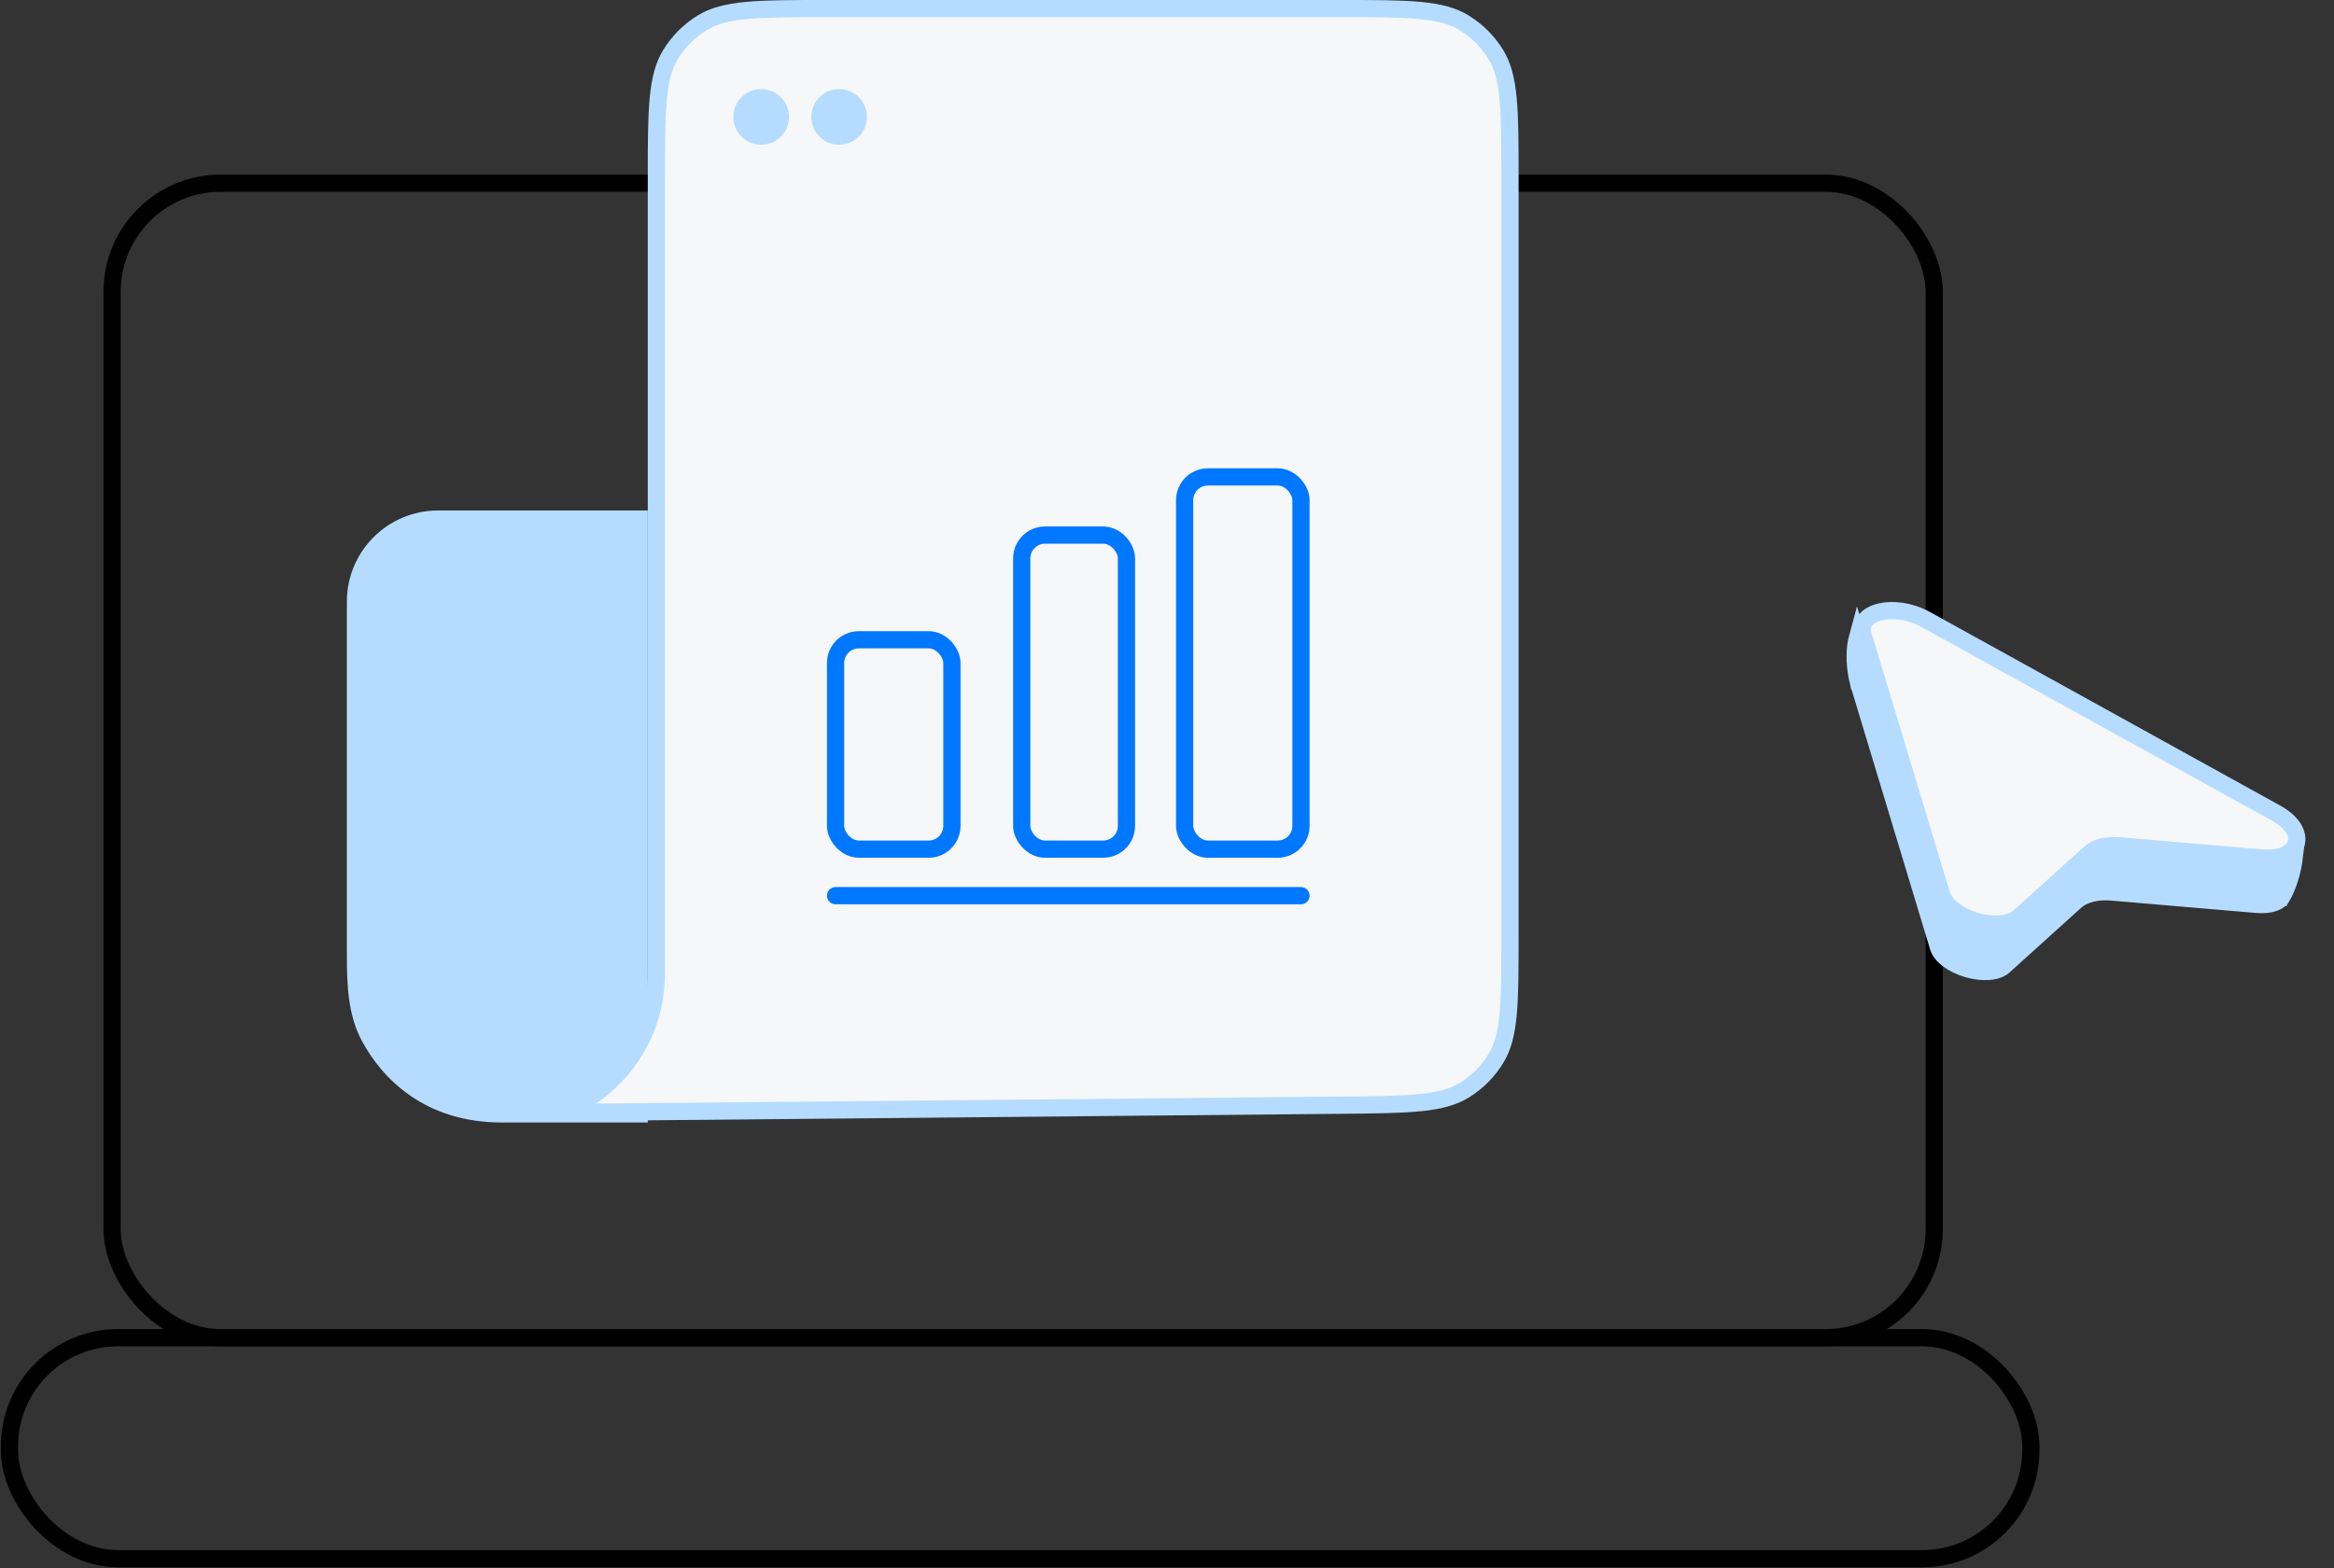 <svg width="247" height="166" viewBox="0 0 247 166" fill="none" xmlns="http://www.w3.org/2000/svg">
<rect x="0" y="0" width="247" height="166" fill="#333333" stroke="none"/>
<rect x="11.863" y="19.391" width="192.83" height="122.216" rx="11.494" stroke="black" stroke-width="1.822"/>
<rect x="1" y="141.607" width="213.918" height="23.392" rx="11.494" stroke="black" stroke-width="1.822"/>
<path d="M46.359 54.038H68.553V79.61V118.824H53.114C44.96 118.824 40.438 114.199 38.271 110.136C36.82 107.416 36.709 104.248 36.709 101.165V63.688C36.709 58.358 41.029 54.038 46.359 54.038Z" fill="#B5DCFF"/>
<path d="M59.672 117.766C60.914 117.171 62.159 116.426 63.325 115.512C66.726 112.847 69.464 108.737 69.464 102.817L69.464 18.832C69.464 15.189 69.465 12.521 69.664 10.429C69.862 8.35 70.249 6.933 70.963 5.768C71.801 4.399 72.952 3.249 74.32 2.41C75.486 1.696 76.903 1.309 78.983 1.111C81.077 0.912 83.747 0.911 87.392 0.911H141.868C145.513 0.911 148.183 0.912 150.277 1.111C152.357 1.309 153.775 1.696 154.94 2.41C156.308 3.249 157.459 4.399 158.298 5.768C159.012 6.933 159.399 8.35 159.596 10.431C159.796 12.524 159.797 15.194 159.797 18.84V99.063C159.797 102.678 159.796 105.325 159.599 107.402C159.403 109.466 159.021 110.874 158.315 112.034C157.486 113.397 156.348 114.546 154.993 115.388C153.839 116.105 152.435 116.5 150.373 116.715C148.298 116.931 145.651 116.957 142.037 116.991L59.672 117.766Z" fill="#F6F7F9" stroke="#B5DCFF" stroke-width="1.822"/>
<rect x="88.426" y="67.724" width="12.313" height="22.164" rx="2.463" stroke="#0077FF" stroke-width="1.822"/>
<rect x="108.128" y="56.642" width="11.082" height="33.246" rx="2.463" stroke="#0077FF" stroke-width="1.822"/>
<rect x="125.366" y="50.485" width="12.313" height="39.403" rx="2.463" stroke="#0077FF" stroke-width="1.822"/>
<path d="M88.426 94.813H137.68" stroke="#0077FF" stroke-width="1.822" stroke-linecap="round"/>
<ellipse cx="80.554" cy="12.375" rx="2.946" ry="2.946" fill="#B5DCFF"/>
<ellipse cx="88.804" cy="12.375" rx="2.946" ry="2.946" fill="#B5DCFF"/>
<path d="M196.739 72.605V72.596C196.74 72.609 196.739 72.613 196.739 72.605ZM196.723 72.422L196.722 72.417L196.706 72.361C196.571 71.875 196.242 70.409 196.348 68.856C196.379 68.389 196.449 67.932 196.566 67.5L204.675 94.34C204.676 94.341 204.676 94.341 204.676 94.341C204.952 95.259 205.604 96.009 206.362 96.579C207.127 97.153 208.061 97.591 209.018 97.867C209.975 98.144 210.996 98.271 211.945 98.19C212.886 98.11 213.833 97.819 214.545 97.178L214.547 97.177L222.127 90.328L222.129 90.325C222.524 89.966 223.398 89.683 224.611 89.79L224.614 89.79L239.914 91.096L239.914 91.096C241.027 91.191 242.01 91.064 242.799 90.726C242.516 93.154 241.601 94.753 241.452 95.001L241.451 95.001C241.225 95.369 240.455 95.876 238.789 95.732L238.788 95.732L223.49 94.426C223.49 94.426 223.489 94.426 223.489 94.426C222.019 94.296 220.551 94.589 219.624 95.427L212.046 102.274C212.046 102.274 212.046 102.275 212.045 102.275C211.726 102.561 211.21 102.765 210.51 102.824C209.819 102.883 209.023 102.792 208.243 102.567C207.462 102.341 206.736 101.993 206.175 101.572C205.607 101.146 205.267 100.691 205.139 100.267L205.139 100.266L196.76 72.536L196.756 72.524L196.752 72.512L196.752 72.512L196.752 72.512L196.752 72.512L196.752 72.512L196.752 72.512L196.752 72.512L196.751 72.508L196.745 72.492C196.74 72.477 196.733 72.453 196.723 72.422ZM196.719 72.424L196.138 72.605L196.719 72.424Z" fill="#B5DCFF" stroke="#B5DCFF" stroke-width="1.822"/>
<path d="M203.792 65.578C200.485 63.749 196.422 64.738 197.159 67.186L205.458 94.651C206.255 97.293 211.685 98.861 213.715 97.035L221.175 90.293C221.827 89.704 222.983 89.419 224.302 89.536L239.362 90.823C243.448 91.171 244.44 88.051 240.874 86.076L203.792 65.578Z" fill="#F6F7F9" stroke="#B5DCFF" stroke-width="1.822"/>
</svg>
